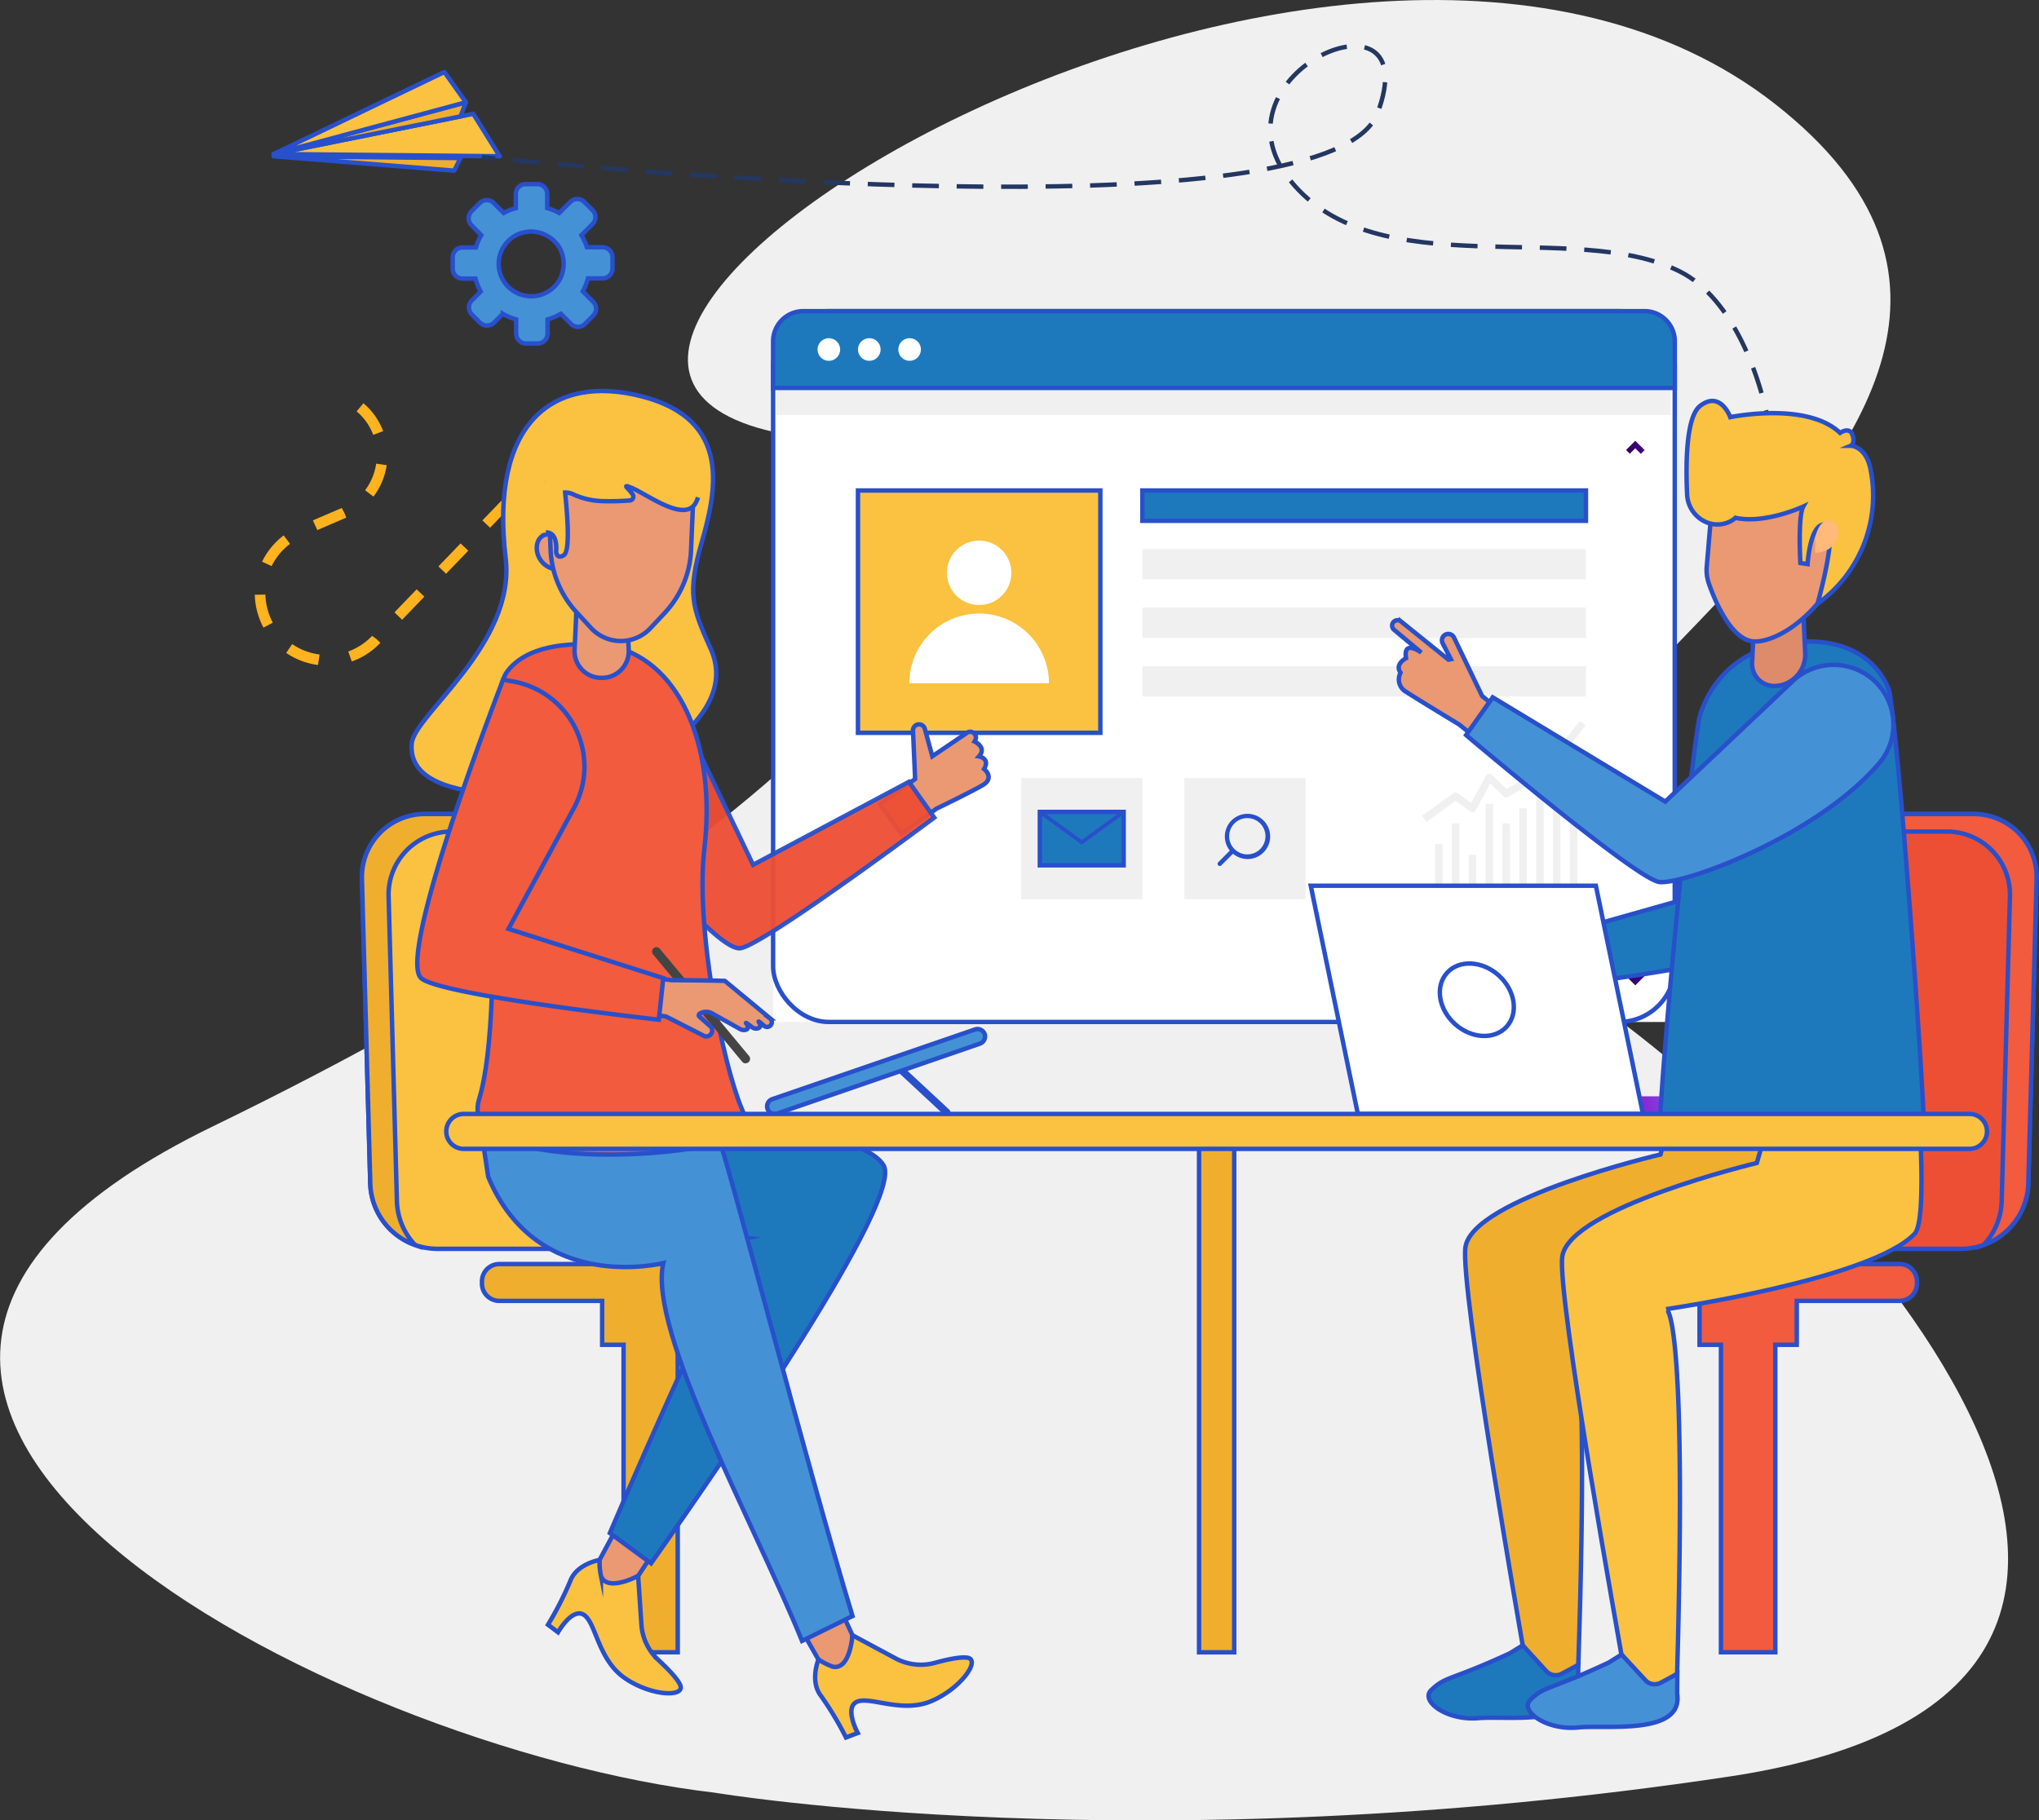 <?xml version="1.0" encoding="UTF-8"?> <svg xmlns="http://www.w3.org/2000/svg" xmlns:xlink="http://www.w3.org/1999/xlink" id="Layer_1" data-name="Layer 1" viewBox="0 0 459.41 410.23"><rect x="0" y="0" width="459.41" height="410.23" fill="#333333" stroke="none"/><defs><style>.cls-1{fill:#f0f0f0;}.cls-2{fill:#ffb31f;}.cls-3{fill:#fffdfd;}.cls-10,.cls-11,.cls-12,.cls-13,.cls-4,.cls-8,.cls-9{opacity:0.39;}.cls-4{fill:url(#linear-gradient);}.cls-5{fill:#ff002b;}.cls-6{fill:#5aff91;}.cls-16,.cls-7{fill:#fff;}.cls-8{fill:url(#linear-gradient-2);}.cls-9{fill:url(#linear-gradient-3);}.cls-10{fill:url(#linear-gradient-4);}.cls-11{fill:url(#linear-gradient-5);}.cls-12{fill:url(#linear-gradient-6);}.cls-13{fill:url(#linear-gradient-7);}.cls-14{fill:url(#linear-gradient-8);}.cls-15{fill:url(#linear-gradient-9);}.cls-16,.cls-17,.cls-18,.cls-21,.cls-22,.cls-23,.cls-24,.cls-25,.cls-28,.cls-29,.cls-32,.cls-33,.cls-36{stroke:#2850cb;}.cls-16,.cls-17,.cls-18,.cls-21,.cls-22,.cls-23,.cls-24,.cls-25,.cls-28,.cls-29,.cls-34,.cls-35,.cls-36{stroke-miterlimit:10;}.cls-17{fill:#1e79bc;}.cls-18,.cls-26,.cls-32{fill:#fac240;}.cls-19{fill:url(#linear-gradient-10);}.cls-20{fill:url(#linear-gradient-11);}.cls-21,.cls-33{fill:#efae2e;}.cls-22{fill:#ea9972;}.cls-23{fill:#4591d5;}.cls-24,.cls-29{fill:#ed4f35;}.cls-24{opacity:0.95;}.cls-25{fill:#f25b3d;}.cls-27{fill:#444;}.cls-28,.cls-34,.cls-35{fill:none;}.cls-30{fill:url(#_12);}.cls-31{fill:#2850cb;}.cls-32,.cls-33{stroke-linejoin:round;}.cls-34,.cls-35{stroke:#243762;}.cls-35{stroke-dasharray:6.01 4.01;}.cls-36{fill:#dd8b6b;}.cls-37{fill:#ffb979;}</style><linearGradient id="linear-gradient" x1="174.19" y1="87.42" x2="377.35" y2="87.42" gradientUnits="userSpaceOnUse"><stop offset="0" stop-color="#340159"></stop><stop offset="1" stop-color="#400384"></stop></linearGradient><linearGradient id="linear-gradient-2" x1="193.31" y1="137.84" x2="247.92" y2="137.84" xlink:href="#linear-gradient"></linearGradient><linearGradient id="linear-gradient-3" x1="193.31" y1="189" x2="220.61" y2="189" xlink:href="#linear-gradient"></linearGradient><linearGradient id="linear-gradient-4" x1="257.39" y1="113.95" x2="357.32" y2="113.95" xlink:href="#linear-gradient"></linearGradient><linearGradient id="linear-gradient-5" x1="257.39" y1="127.15" x2="357.32" y2="127.15" xlink:href="#linear-gradient"></linearGradient><linearGradient id="linear-gradient-6" x1="257.39" y1="140.35" x2="357.32" y2="140.35" xlink:href="#linear-gradient"></linearGradient><linearGradient id="linear-gradient-7" x1="257.39" y1="153.54" x2="357.32" y2="153.54" xlink:href="#linear-gradient"></linearGradient><linearGradient id="linear-gradient-8" x1="365.87" y1="100.55" x2="371.06" y2="100.55" xlink:href="#linear-gradient"></linearGradient><linearGradient id="linear-gradient-9" x1="365.87" y1="-459.86" x2="371.06" y2="-459.86" gradientTransform="matrix(1, 0, 0, -1, 0, -239.01)" xlink:href="#linear-gradient"></linearGradient><linearGradient id="linear-gradient-10" x1="366.38" y1="100.81" x2="370.55" y2="100.81" xlink:href="#linear-gradient"></linearGradient><linearGradient id="linear-gradient-11" x1="366.38" y1="-459.6" x2="370.55" y2="-459.6" gradientTransform="matrix(1, 0, 0, -1, 0, -239.01)" xlink:href="#linear-gradient"></linearGradient><linearGradient id="_12" x1="398.35" y1="247.14" x2="365.18" y2="250.44" gradientUnits="userSpaceOnUse"><stop offset="0" stop-color="#43cbff"></stop><stop offset="1" stop-color="#9708cc"></stop></linearGradient></defs><title>Service1</title><path class="cls-1" d="M161,404c-86.06-10-239.26-88.88-113-150.18S258.19,116.41,174.19,97.31,303.35-52.38,400,23.48,287.42,178.68,350.76,220s171,160.46,38.91,180.36S161,404,161,404Z"></path><path class="cls-2" d="M71.64,149.87a16.69,16.69,0,0,1-7.15-2.72l1.34-2A14.16,14.16,0,0,0,72,147.5Zm7.62-.8-.8-2.25a13.9,13.9,0,0,0,5.38-3.52l1,.73.86.83-.09.1A16.18,16.18,0,0,1,79.26,149.07Zm-19.9-7.63a16.73,16.73,0,0,1-1.27-3.12,16.14,16.14,0,0,1-.68-4.29L59.8,134a13.91,13.91,0,0,0,.58,3.67,15.25,15.25,0,0,0,1.09,2.67Zm31.25-1.77L88.88,138l5-5.19,1.73,1.65Zm9.9-10.37-1.73-1.65,5-5.19,1.73,1.65ZM61.2,127.58l-2.15-1a16.45,16.45,0,0,1,4.87-5.92l1.43,1.91A14,14,0,0,0,61.2,127.58Zm10.3-8.12-1-2.19L77,114.48l.57,1.06.45,1.11Zm38.92-.53-1.73-1.65,5-5.19,1.73,1.65Zm-26.26-7-1.9-1.45a13.07,13.07,0,0,0,2.5-6l2.36.35A15.45,15.45,0,0,1,84.16,111.9Zm36.16-3.35-1.73-1.65,5-5.18,1.73,1.65ZM84.09,98a12.67,12.67,0,0,0-3.74-5.29l1.54-1.83a15.18,15.18,0,0,1,4.44,6.29Z"></path><path class="cls-3" d="M182.51,70.12H369a8.31,8.31,0,0,1,8.31,8.31V230.32a0,0,0,0,1,0,0H174.19a0,0,0,0,1,0,0V78.44A8.31,8.31,0,0,1,182.51,70.12Z"></path><rect class="cls-4" x="174.19" y="81.32" width="203.15" height="12.2"></rect><circle class="cls-5" cx="186.75" cy="78.77" r="2.55" transform="translate(-15.93 77.46) rotate(-22.5)"></circle><circle class="cls-6" cx="195.86" cy="78.77" r="2.55" transform="translate(1.67 161.56) rotate(-45)"></circle><circle class="cls-7" cx="204.96" cy="78.77" r="2.55" transform="translate(81.2 260.15) rotate(-76.72)"></circle><rect class="cls-8" x="193.31" y="110.54" width="54.61" height="54.61"></rect><rect class="cls-9" x="193.31" y="175.34" width="27.31" height="27.31"></rect><rect class="cls-10" x="257.39" y="110.54" width="99.94" height="6.83"></rect><rect class="cls-11" x="257.39" y="123.73" width="99.94" height="6.83"></rect><rect class="cls-12" x="257.39" y="136.93" width="99.94" height="6.83"></rect><rect class="cls-13" x="257.39" y="150.13" width="99.94" height="6.83"></rect><polygon class="cls-14" points="369.19 102.79 368.45 102.05 367.74 102.77 365.87 100.9 368.45 98.32 371.06 100.92 369.19 102.79"></polygon><polygon class="cls-15" points="368.45 223.08 365.87 220.5 367.74 218.63 368.45 219.35 369.19 218.61 371.06 220.48 368.45 223.08"></polygon><rect class="cls-16" x="174.19" y="70.12" width="203.15" height="160.19" rx="12.56" ry="12.56"></rect><rect class="cls-1" x="323.33" y="190.2" width="1.69" height="15.61"></rect><rect class="cls-1" x="327.12" y="185.56" width="1.69" height="20.25"></rect><rect class="cls-1" x="330.92" y="192.63" width="1.69" height="13.19"></rect><rect class="cls-1" x="334.72" y="181.13" width="1.69" height="24.69"></rect><rect class="cls-1" x="338.52" y="185.56" width="1.69" height="20.25"></rect><rect class="cls-1" x="342.32" y="182.18" width="1.69" height="23.63"></rect><rect class="cls-1" x="346.11" y="175.22" width="1.69" height="30.59"></rect><rect class="cls-1" x="349.91" y="179.44" width="1.69" height="26.37"></rect><rect class="cls-1" x="353.71" y="172.06" width="1.69" height="33.76"></rect><path class="cls-1" d="M321.4,185.23l-1-1.37,7.06-5.1a.82.82,0,0,1,1,0l3,2.18,3.34-6.12a.87.87,0,0,1,.62-.43.82.82,0,0,1,.71.22l3.34,3.2,3-1.78,3.69-7.65a.84.84,0,0,1,1.1-.4l3.2,1.42,5.5-6.91,1.32,1-5.9,7.42a.87.87,0,0,1-1,.25l-3.05-1.36L343.92,177a.82.82,0,0,1-.33.36l-3.8,2.24a.85.85,0,0,1-1-.12l-3-2.88-3.27,6a.89.89,0,0,1-.56.42.87.87,0,0,1-.68-.14l-3.3-2.39Z"></path><rect class="cls-1" x="174.89" y="81.32" width="201.5" height="12.2"></rect><path class="cls-17" d="M181,70.12H370.54a6.81,6.81,0,0,1,6.81,6.81V87.42a0,0,0,0,1,0,0H174.19a0,0,0,0,1,0,0V76.93A6.81,6.81,0,0,1,181,70.12Z"></path><circle class="cls-7" cx="186.75" cy="78.77" r="2.55" transform="translate(-15.93 77.46) rotate(-22.5)"></circle><circle class="cls-7" cx="195.86" cy="78.77" r="2.55" transform="translate(1.67 161.56) rotate(-45)"></circle><circle class="cls-7" cx="204.96" cy="78.77" r="2.55" transform="translate(81.2 260.15) rotate(-76.72)"></circle><rect class="cls-18" x="193.31" y="110.54" width="54.61" height="54.61"></rect><rect class="cls-1" x="230.08" y="175.34" width="27.31" height="27.31"></rect><rect class="cls-1" x="266.85" y="175.34" width="27.31" height="27.31"></rect><rect class="cls-17" x="257.39" y="110.54" width="99.94" height="6.83"></rect><rect class="cls-1" x="257.39" y="123.73" width="99.94" height="6.83"></rect><rect class="cls-1" x="257.39" y="136.93" width="99.94" height="6.83"></rect><rect class="cls-1" x="257.39" y="150.13" width="99.94" height="6.83"></rect><polygon class="cls-19" points="369.7 102.28 368.45 101.03 367.22 102.26 366.38 101.41 368.45 99.34 370.55 101.43 369.7 102.28"></polygon><polygon class="cls-20" points="368.45 222.06 366.38 219.99 367.22 219.14 368.45 220.37 369.7 219.12 370.55 219.97 368.45 222.06"></polygon><path class="cls-18" d="M98.5,281.44h45.59a14.19,14.19,0,0,0,14.27-14.67l-1.87-68.64a15.18,15.18,0,0,0-15.08-14.68H95.82a14.2,14.2,0,0,0-14.27,14.68l1.88,68.64A15.16,15.16,0,0,0,98.5,281.44Z"></path><path class="cls-21" d="M95.82,183.45h45.59a15,15,0,0,1,11,4.83,14.79,14.79,0,0,0-5-.88H101.83a14.19,14.19,0,0,0-14.27,14.67l1.87,68.65a15,15,0,0,0,4.09,9.85,15.19,15.19,0,0,1-10.09-13.8l-1.88-68.64A14.2,14.2,0,0,1,95.82,183.45Z"></path><path class="cls-21" d="M180.69,284.87H112.51a3.91,3.91,0,0,0-3.92,3.92v.46a3.91,3.91,0,0,0,3.92,3.92h23.16v9.89h4.83v69.3h12.2v-69.3h4.83v-9.89h23.16a3.92,3.92,0,0,0,3.92-3.92v-.46A3.92,3.92,0,0,0,180.69,284.87Z"></path><rect class="cls-21" x="270.16" y="254.98" width="7.92" height="117.39"></rect><path class="cls-18" d="M133.16,177.82s-41.82,6.34-40.4-10.24c.56-6.52,23.47-22.37,21.17-41.8-3.59-30.23,10.43-41.7,30.76-36.43s16.69,21.41,13.43,32.84-2.27,14.53,2,24C168.37,164.54,133.16,177.82,133.16,177.82Z"></path><polygon class="cls-22" points="143.81 355.12 146.52 350.99 139.37 343.58 135.08 351.56 134.62 360.26 143.81 355.12"></polygon><path class="cls-18" d="M135.08,351.56s-5.18.86-6.61,4.79a74.52,74.52,0,0,1-5,9.8l2.26,1.7s3.22-5.7,5.89-3.88,3.13,10,9.07,14.15,13.73,4.45,12.58,1.65c-.61-1.46-2.86-3.75-4.88-5.62a12,12,0,0,1-3.87-8l-.74-11s-7.09,3.82-8.39-.06A15.78,15.78,0,0,1,135.08,351.56Z"></path><polygon class="cls-22" points="192.06 368.52 190.01 364.04 179.93 366.15 184.41 374.02 191.54 379.04 192.06 368.52"></polygon><path class="cls-18" d="M184.41,374s-2,4.85.54,8.15a73.11,73.11,0,0,1,5.66,9.41l2.65-1s-3.12-5.76-.16-7.05,10.17,2.69,16.81-.17S221,374.1,218,373.59c-1.55-.27-4.69.42-7.35,1.15a12.05,12.05,0,0,1-8.87-1l-9.71-5.22s-.52,8-4.5,7.07A15.78,15.78,0,0,1,184.41,374Z"></path><path class="cls-17" d="M137.41,345.49c9.22-21.68,29.07-66.11,30.92-66.48,0,0-49.64-6-51.35-11.13-3.33-9.95,25.24-17.11,25.24-17.11s51,1.9,56.87,11.88c4.46,7.61-35.76,66.11-52.4,89.66Z"></path><path class="cls-23" d="M108,251.93l2,13.29c11.14,26.66,39.46,19.43,39.46,19.43-3.57,15.15,20.61,58.93,31.25,85.15l11.37-5.6c-10.4-34.22-28.56-104.56-30.28-108C159.49,251.62,108,251.93,108,251.93Z"></path><path class="cls-22" d="M206.19,175.56l-.48-10.84a1.36,1.36,0,0,1,2.68-.42l1.67,6.14,7.83-5.3a1.28,1.28,0,0,1,1.85,1.66l-.17.31s2.87,1.31,1,3.35c0,0,2.57.42,1.16,2.84,0,0,2.51,2-.35,3.66S211,182.24,211,182.24l-7.92,5.7-4.81-6.69Z"></path><path class="cls-24" d="M134.51,149.46a13.68,13.68,0,0,0-6.81,20.7c12.86,18.64,33.91,44.39,39.16,43.53,5.45-.89,43.64-29.43,43.64-29.43l-5.71-8.06-35.11,18.7-18.36-38.41a13.69,13.69,0,0,0-16.81-7Z"></path><path class="cls-25" d="M138.24,145.7s-17.43-3.06-23.94,5.61c-6.69,8.91.3,74.71-6.37,96.49-5.69,18.61,65.48,12.71,60.72,5.2s-12.2-42.61-9.94-61.82C161.27,169.34,154,149.57,138.24,145.7Z"></path><path class="cls-22" d="M130.06,133.62h11l.6,12.88a6,6,0,0,1-6,6.26h-.2a6,6,0,0,1-6-6.26Z"></path><path class="cls-22" d="M128.4,124s-.25-3.44-4.75-3.57-3.72,9.46,4.75,7.87Z"></path><path class="cls-22" d="M139.88,104.36h16.66L155.7,124a22,22,0,0,1-5.93,14.13l-3.21,3.43a9.14,9.14,0,0,1-13.36,0L130,138.09A22.09,22.09,0,0,1,124.06,124l-.84-19.6Z"></path><path class="cls-26" d="M121.55,120.37c4.45-1.85,3.73,4,3.73,4s.18,1.74,1.72.75.76-9.55.31-14.13a4.16,4.16,0,0,1,1.88.43,16.88,16.88,0,0,0,6.16,1.49,54.21,54.21,0,0,0,6.57-.14.85.85,0,0,0,.65-1.27c-.79-1.34-2.72-2.55-.34-1.59,3.51,1.41,12,8,14.51,3.4s0-14.47,0-14.47l-21.91-4.7-10.42-.79-2.86,10.73,1.33,4.53-3.77,3.5s-3.09,10.52,2.44,8.24"></path><path class="cls-27" d="M168,239.65a1,1,0,0,1-.76-.35l-20.1-24.22a1,1,0,0,1,.13-1.39,1,1,0,0,1,1.4.13L168.79,238a1,1,0,0,1-.76,1.62Z"></path><path class="cls-22" d="M173.52,229.5l-10.2-8.44c-2.84-.11-12.07-.17-12.07-.17l-9.69-1.33-1.15,8.15,9.65,1.37,8.37,4.27a1.31,1.31,0,0,0,1.91-.55,1.29,1.29,0,0,0-.32-1.53l-2.41-2.13a.42.42,0,0,1,0-.67,2.71,2.71,0,0,1,2.8-.1l6.33,3.53a1.71,1.71,0,0,0,1.25.19c.48-.13.85-.49.11-1.5-.17-.23.7.38,1.25.83a1.53,1.53,0,0,0,1.47.31c.44-.16.72-.54.13-1.44-.17-.27.53.27,1.11.81a1.07,1.07,0,1,0,1.41-1.6Z"></path><path class="cls-25" d="M113.36,153.16s-24,61.77-18.52,67.23c3.93,3.88,53.6,9.41,53.6,9.41l1-9.37-34.87-11.1,14.57-26.92a19.51,19.51,0,0,0-13.78-28.87Z"></path><path class="cls-28" d="M123,120c2.85-.11,2.3,4.38,2.3,4.38s.18,1.74,1.72.75.76-9.55.31-14.13a4.16,4.16,0,0,1,1.88.43,16.88,16.88,0,0,0,6.16,1.49,54.21,54.21,0,0,0,6.57-.14.85.85,0,0,0,.65-1.27c-.79-1.34-2.72-2.55-.34-1.59,3.51,1.41,12,8,14.51,3.4a7.66,7.66,0,0,0,.51-1.24"></path><path class="cls-27" d="M121.55,120.37A4.33,4.33,0,0,1,123,120"></path><path class="cls-29" d="M442,281.44H396.36a14.19,14.19,0,0,1-14.27-14.67L384,198.13A15.17,15.17,0,0,1,399,183.45h45.59a14.2,14.2,0,0,1,14.27,14.68L457,266.77A15.17,15.17,0,0,1,442,281.44Z"></path><path class="cls-25" d="M444.63,183.45H399a15,15,0,0,0-11,4.83,14.74,14.74,0,0,1,5-.88h45.59a14.2,14.2,0,0,1,14.27,14.67L451,270.72a15,15,0,0,1-4.08,9.85A15.2,15.2,0,0,0,457,266.77l1.87-68.64A14.2,14.2,0,0,0,444.63,183.45Z"></path><path class="cls-25" d="M427.94,284.87H359.77a3.92,3.92,0,0,0-3.93,3.92v.46a3.92,3.92,0,0,0,3.93,3.92h23.16v9.89h4.82v69.3H400v-69.3h4.83v-9.89h23.15a3.92,3.92,0,0,0,3.93-3.92v-.46A3.92,3.92,0,0,0,427.94,284.87Z"></path><rect class="cls-30" x="366.78" y="247.07" width="24.59" height="3.98"></rect><circle class="cls-7" cx="220.61" cy="129.09" r="7.26"></circle><path class="cls-7" d="M236.34,154a15.73,15.73,0,1,0-31.46,0Z"></path><rect class="cls-17" x="234.29" y="182.98" width="18.88" height="12.03"></rect><polygon class="cls-31" points="253.17 182.98 253.17 183.51 243.73 190.35 234.29 183.51 234.29 182.98 235.03 182.98 243.73 189.29 252.44 182.98 253.17 182.98"></polygon><path class="cls-31" d="M284.64,184.86a5.1,5.1,0,0,0-7.55,6.83l-2.61,2.62a.5.5,0,0,0,.71.71l2.62-2.62a5.09,5.09,0,0,0,6.83-7.54Zm-6.5,6.49a4.09,4.09,0,1,1,5.79,0A4.1,4.1,0,0,1,278.14,191.35Z"></path><polygon class="cls-32" points="106.63 25.65 112.59 35.21 61.66 34.71 106.63 25.65"></polygon><polygon class="cls-33" points="61.66 35.21 102.34 38.46 103.76 35.62 61.66 35.21"></polygon><polygon class="cls-33" points="61.66 34.71 104.98 23.05 103.76 26.23 61.66 34.71"></polygon><polygon class="cls-32" points="61.66 34.71 100.12 16.23 104.98 23.05 61.66 34.71"></polygon><path class="cls-23" d="M135.73,55.72h-3.49A12.89,12.89,0,0,0,131,53l2.5-2.51a2.2,2.2,0,0,0,0-3.13l-1.86-1.86a2.2,2.2,0,0,0-3.13,0L126,48h0a13.42,13.42,0,0,0-2.71-1.11V43.7a2.22,2.22,0,0,0-2.22-2.21h-2.63a2.22,2.22,0,0,0-2.22,2.21v3.2A13.42,13.42,0,0,0,113.49,48h0l-2.25-2.25a2.22,2.22,0,0,0-3.14,0l-1.86,1.86a2.22,2.22,0,0,0,0,3.14L108.43,53a12.22,12.22,0,0,0-1.2,2.77h-3A2.22,2.22,0,0,0,102,57.94v2.63a2.22,2.22,0,0,0,2.21,2.22h2.92a13.58,13.58,0,0,0,1.17,2.93h0l-2,2a2.22,2.22,0,0,0,0,3.14l1.86,1.86a2.22,2.22,0,0,0,3.14,0l2-2a13.07,13.07,0,0,0,3,1.27v3.2a2.22,2.22,0,0,0,2.22,2.22h2.63a2.22,2.22,0,0,0,2.22-2.22v-3.2a13,13,0,0,0,3-1.27l2.29,2.28a2.2,2.2,0,0,0,3.13,0l1.86-1.86a2.2,2.2,0,0,0,0-3.13l-2.34-2.35h0a13.06,13.06,0,0,0,1.16-2.93h3.37A2.22,2.22,0,0,0,138,60.57V57.94A2.22,2.22,0,0,0,135.73,55.72Zm-9.5,7.07a7.3,7.3,0,0,1-3,3.07,8.08,8.08,0,0,1-1.35.58,7.4,7.4,0,0,1-4.37,0,8.08,8.08,0,0,1-1.35-.58,7.3,7.3,0,0,1-3-3.07,6.94,6.94,0,0,1-.56-1.48,7.36,7.36,0,0,1-.24-1.84,7.15,7.15,0,0,1,.34-2.18,6.75,6.75,0,0,1,.71-1.57,7.18,7.18,0,0,1,2.71-2.62,6.79,6.79,0,0,1,1.7-.68,7.14,7.14,0,0,1,3.67,0,6.79,6.79,0,0,1,1.7.68A7.35,7.35,0,0,1,126,55.72a7.44,7.44,0,0,1,1,3.75,7.36,7.36,0,0,1-.24,1.84A6.75,6.75,0,0,1,126.23,62.79Z"></path><path class="cls-23" d="M213.31,251a.34.34,0,0,1-.23-.08l-10.89-10.13a.33.33,0,1,1,.45-.49l10.89,10.13a.34.34,0,0,1,0,.47A.33.33,0,0,1,213.31,251Z"></path><path class="cls-23" d="M219.69,232,174,247.71a1.72,1.72,0,0,0-1.07,2.18h0a1.72,1.72,0,0,0,2.18,1.06l45.68-15.75a1.72,1.72,0,0,0,1.06-2.18h0A1.72,1.72,0,0,0,219.69,232Z"></path><path class="cls-34" d="M108.59,35.39l3,.31"></path><path class="cls-35" d="M115.55,36.09c34.38,3.31,184.76,16.18,194.83-10.61,11.5-30.6-39.06-9-19.69,15.17s63.7,8.5,87.79,20.53c23.32,11.65,33.8,74.53,3.13,115.25"></path><path class="cls-34" d="M380.38,178c-.62.78-1.25,1.56-1.9,2.32"></path><path class="cls-21" d="M410.38,243.9s2.31,29.2-.76,32.41c-9.8,10.23-56.07,16.74-56.07,16.74s4.78-.93,2.06,82.13l-6.11,4.36-6.42-8.74s-14.19-81-12.9-89.74c1.61-11,43.94-20.88,43.94-20.88l6.06-20.92Z"></path><path class="cls-17" d="M355.54,379.65c1.45,9.54-16.12,7-22.41,7.55-7.07.64-13.26-3.85-10.64-6.33,3.4-3.23,4.09-2,17.7-8.28l2.89-1.79,5.32,5.81a2.88,2.88,0,0,0,3.48.59l3.73-2Z"></path><path class="cls-18" d="M432,245.63s2.46,29.19-.6,32.41c-9.74,10.28-56,17-56,17s4.78-.95,2.48,82.11l-6.09,4.4-6.46-8.71S350.77,292,352,283.19c1.55-11,43.84-21.1,43.84-21.1l5.95-20.94Z"></path><path class="cls-23" d="M377.88,381.66c1.49,9.53-16.09,7-22.38,7.65-7.06.69-13.27-3.77-10.67-6.26,3.38-3.25,4.08-2,17.66-8.38l2.88-1.8,5.35,5.78a2.86,2.86,0,0,0,3.48.57l3.72-2Z"></path><path class="cls-22" d="M345,213.26l-9.58,1.81-13.27-3.71a1.28,1.28,0,0,0-.88.07l-2.21,1a1.3,1.3,0,1,0,1.13,2.34l.77-.41a1.39,1.39,0,0,1,.9-.12l2.2.5a.45.45,0,0,1,.27.69l-1.43,2.16a1.18,1.18,0,0,1-1.3.48l-2.45-.7a1.16,1.16,0,0,1-.83-.91l-.18-.93a1.34,1.34,0,0,0-2.65.38l.13,1.22a2.29,2.29,0,0,0,2.1,2.06s-1.49,2.51.72,3.37c0,0-.25,3.21,2.64,3.1,0,0-.59,2.76,2.56,1.82s13.3-4.3,13.3-4.3l9.58-1.81Z"></path><path class="cls-17" d="M391,154.7a11.66,11.66,0,0,1,15.26,13.43c-3.88,18.23-9.6,42.68-13,46.05-3.92,3.88-53.6,9.42-53.6,9.42l-1-9.37,39.15-11.08,5.5-39.07A11.64,11.64,0,0,1,391,154.7Z"></path><path class="cls-17" d="M425.7,155.82c2.31,13.43,7.38,83.65,7.95,100.94H373.8c.58-17.31,6.66-81.15,9-94.58,0,0,3-15.63,21.23-17.44S425.7,155.82,425.7,155.82Z"></path><path class="cls-22" d="M333.94,156.86l-6.32-13.15a1.43,1.43,0,1,0-2.56,1.27l1.84,3.58-.55.1-10.69-8.61a1.22,1.22,0,0,0-1.55,1.89l6.14,5.13s-4.16-3.08-3.45,1.26c0,0-2.64,1.33-1.23,3.27a3.2,3.2,0,0,0,1.3,4.35c2.76,1.79,11.9,7.33,11.9,7.33l7.59,6.11,5.17-6.41Z"></path><path class="cls-23" d="M414.83,149.94a13.45,13.45,0,0,1,8.54,22.1c-14.35,16.72-44.65,27.52-49.57,26.72-5.45-.89-43.47-33.1-43.47-33.1l6-8.51,38.88,23.5,28.7-27.14a13.42,13.42,0,0,1,10.9-3.57Z"></path><path class="cls-36" d="M406.16,134.54l-5.3.8-.2,0-5.29.8-.59,13a5,5,0,0,0,5.88,5.38h0l.2,0h0a7.14,7.14,0,0,0,5.88-7.16Z"></path><path class="cls-22" d="M386.44,105.4l-1.89,22.28a9.26,9.26,0,0,0,.47,3.8c1.38,4,5,12.56,9.93,13.06,6.49.64,24.29-10.54,24.81-39.14Z"></path><path class="cls-18" d="M405.65,126.88s-.61-10.44.65-12.72c0,0-8.64,4-15.28,2.54a5.66,5.66,0,0,1-2.06,1.17c-4.24,1.41-8.62-1.92-8.83-6.38-.3-6.3-.35-17.44,2.91-20,4.6-3.6,6.81,2.52,6.81,2.52s17.21-3.59,24.74,3.55c0,0,2.13-1.51,2.8.47s-.41,2.43-.41,2.43,3.56,0,4.54,5.64a30,30,0,0,1-12,29.94s5-17.66,1.63-17.84-3.88,8.93-3.88,8.93Z"></path><path class="cls-37" d="M409,121.11s.9-4.66,3.73-3.74,1.71,7.17-3.74,7.19Z"></path><polygon class="cls-16" points="370.18 251.04 305.94 251.04 295.33 199.61 359.57 199.61 370.18 251.04"></polygon><ellipse class="cls-16" cx="332.75" cy="225.33" rx="7.37" ry="9.05" transform="translate(-57.44 321.47) rotate(-47.95)"></ellipse><path class="cls-18" d="M443.75,258.91H104.48a3.93,3.93,0,0,1-3.93-3.93h0a3.94,3.94,0,0,1,3.93-3.94H443.75a3.94,3.94,0,0,1,3.94,3.94h0A3.93,3.93,0,0,1,443.75,258.91Z"></path></svg> 